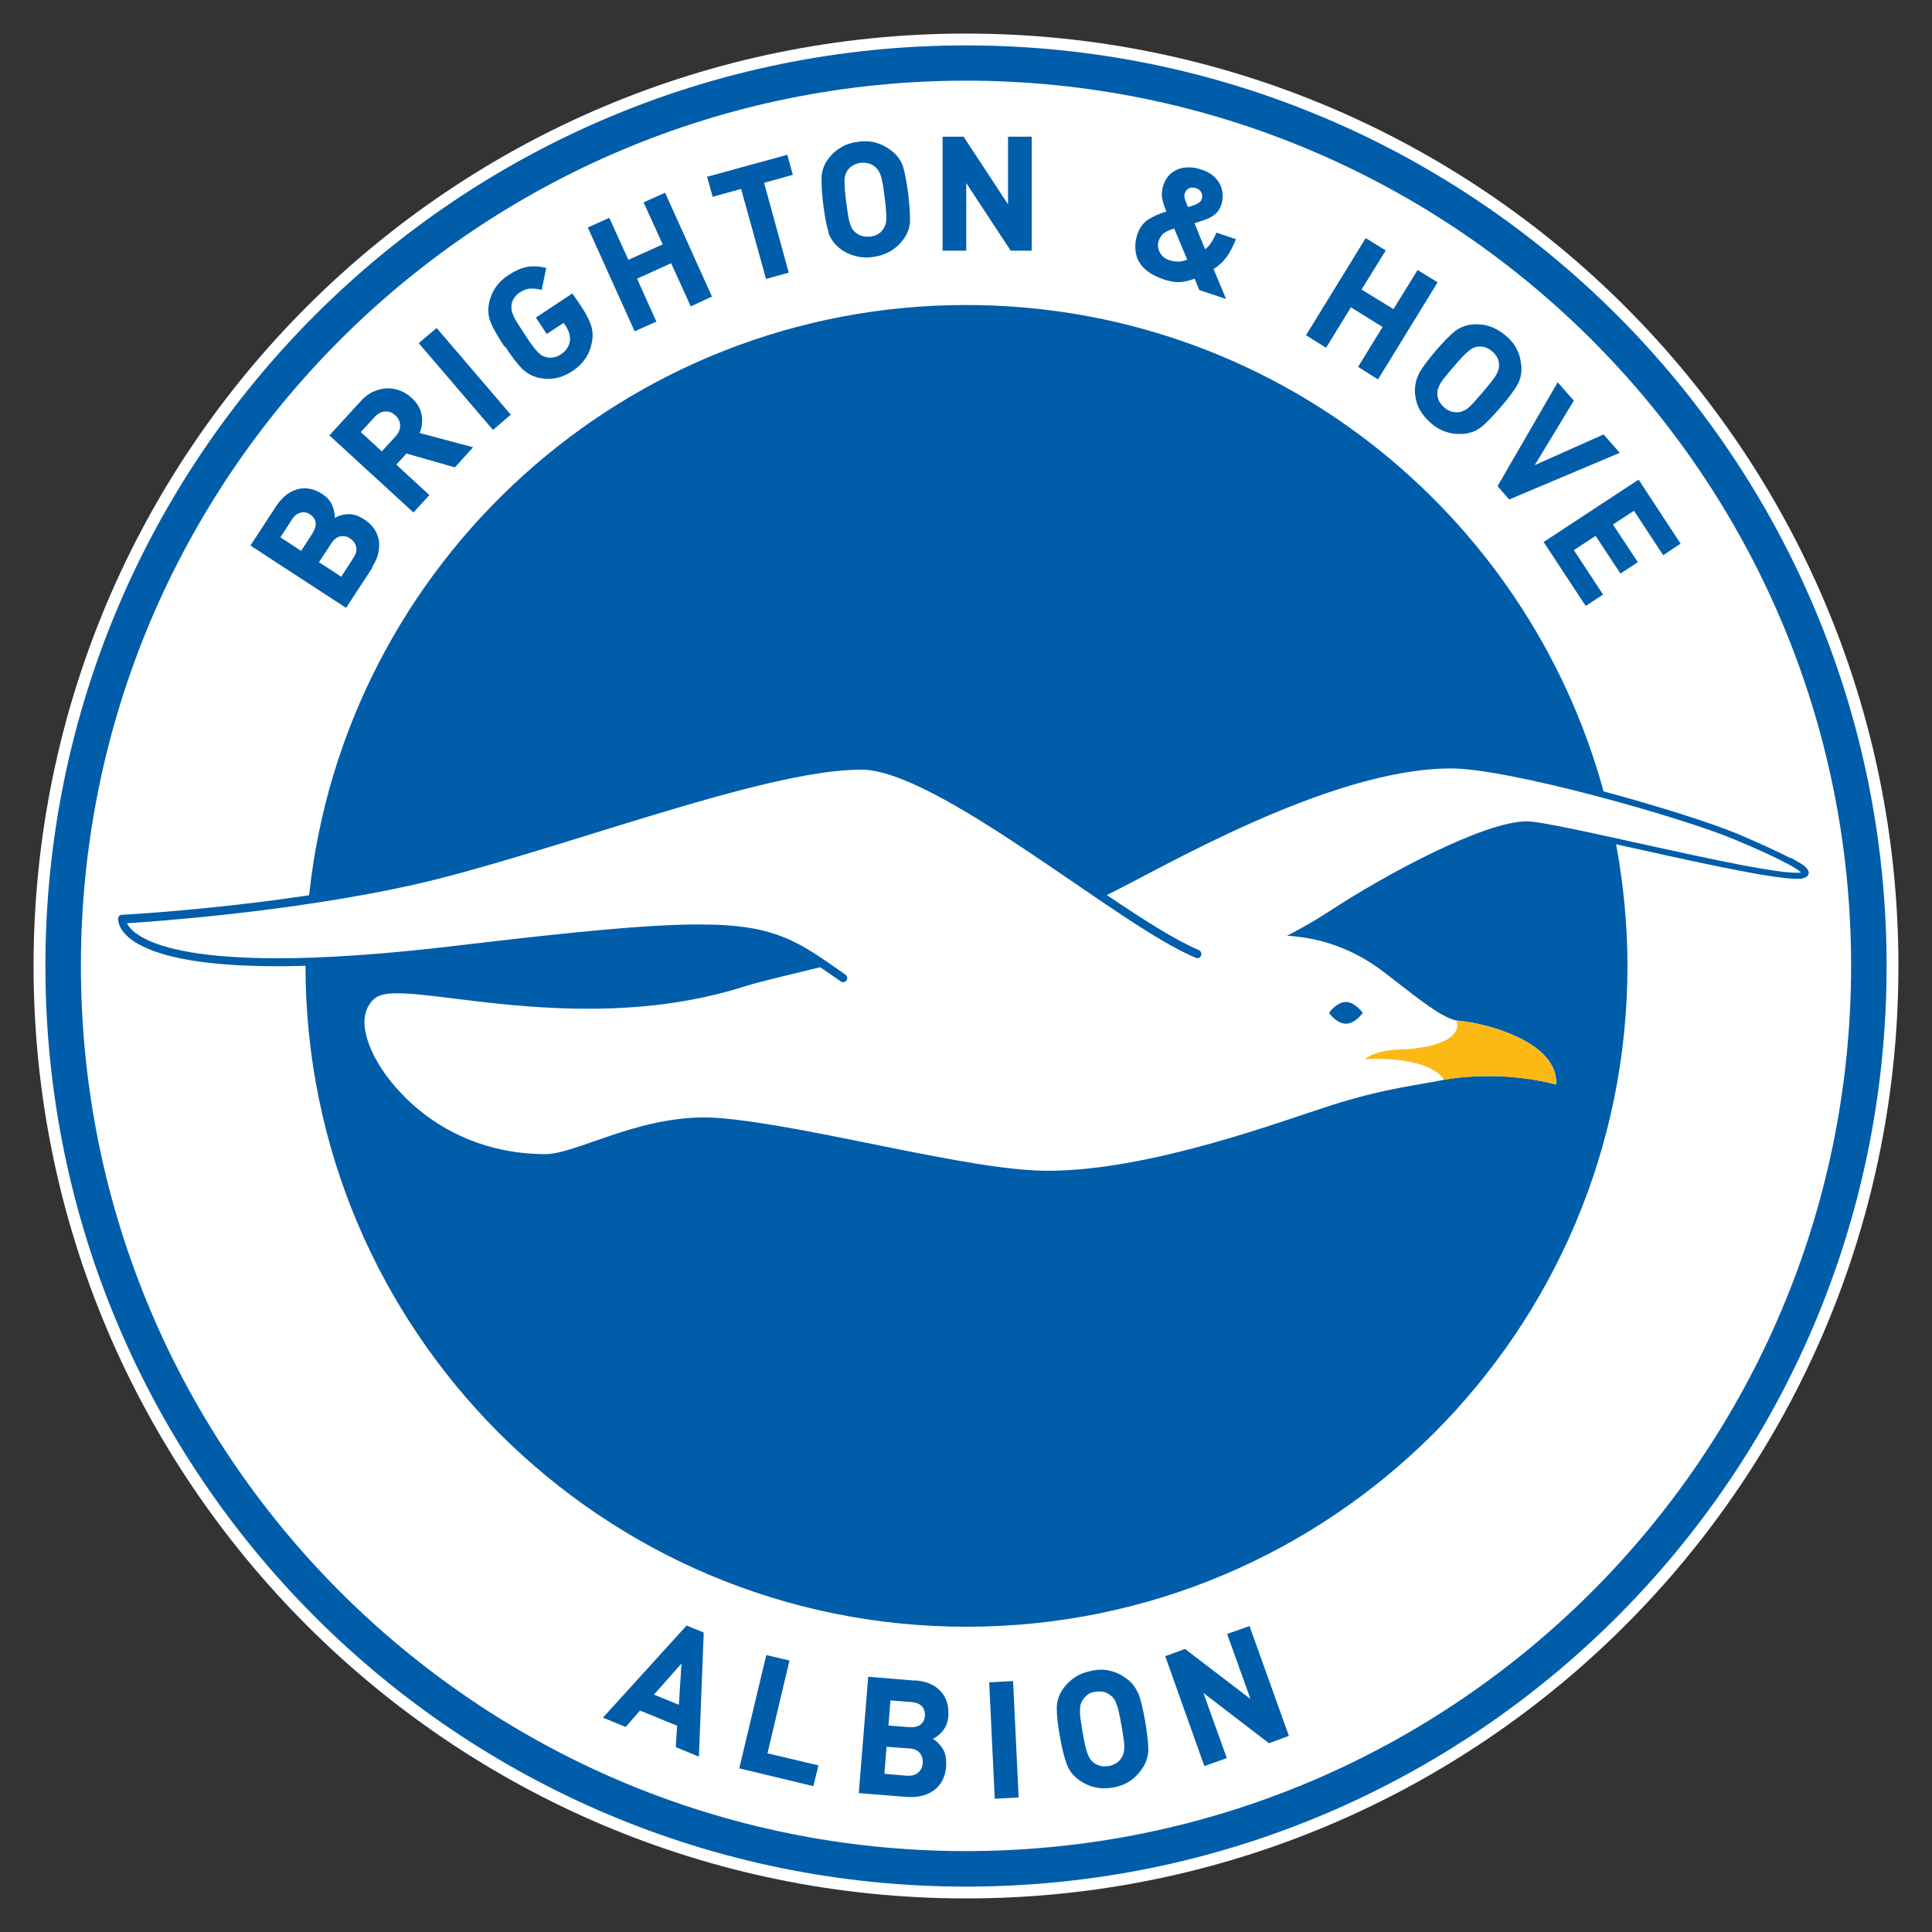 <?xml version="1.0" encoding="UTF-8"?>
<svg id="soccer_teams" data-name="soccer teams" xmlns="http://www.w3.org/2000/svg" width="80" height="80" viewBox="0 0 80 80">
  <rect x="0" y="0" width="80" height="80" fill="#333333" stroke="none"/>
  <defs>
    <style>
      .cls-1 {
        fill: #fdb913;
      }

      .cls-1, .cls-2, .cls-3 {
        stroke-width: 0px;
      }

      .cls-2 {
        fill: #005daa;
      }

      .cls-3 {
        fill: #fff;
      }
    </style>
  </defs>
  <g id="brighton">
    <g>
      <path class="cls-3" d="M78.61,40c0,21.32-17.29,38.61-38.61,38.61S1.39,61.32,1.39,40,18.68,1.39,40,1.39c21.32,0,38.61,17.29,38.61,38.61"/>
      <path class="cls-2" d="M32.69,68.76l-.96-.23-1.12,4.7h.03s3.04.73,3.04.73l.21-.86-2.11-.5.91-3.84ZM50.81,67.65l.97,2.7-2.71-2.07-.82.3,1.62,4.55.93-.33-.97-2.7,2.71,2.08h.02s.81-.3.81-.3l-1.63-4.55-.93.33ZM24.96,71.12l.95.39.59-.68,1.54.63-.06.89h.02s.94.39.94.39l.2-5.14-.71-.29-3.46,3.81ZM28.11,70.59l-1.03-.42,1.14-1.29-.11,1.72ZM47.12,70.11c-.1-.26-.28-.48-.53-.64-.2-.15-.42-.24-.64-.29-.12-.03-.24-.04-.36-.04-.12,0-.24.01-.37.04-.26.05-.49.13-.69.26-.2.13-.37.29-.51.49-.17.24-.26.51-.26.79v.05c0,.27.04.66.13,1.14.09.52.19.9.29,1.16.1.26.27.48.52.65.2.14.42.24.65.29.12.02.24.04.36.04s.25-.01.37-.03c.27-.05.49-.13.69-.26.19-.12.36-.29.5-.49.18-.25.27-.52.28-.8,0-.01,0-.02,0-.04,0-.27-.05-.65-.13-1.15-.09-.52-.19-.91-.28-1.16M46.55,72.37c0,.09,0,.17-.03.23-.02.06-.04.13-.08.18-.11.19-.29.3-.53.35-.06,0-.11.01-.16.01-.06,0-.12,0-.18-.02-.11-.02-.2-.07-.28-.13-.06-.04-.1-.09-.14-.14-.04-.05-.07-.13-.11-.21-.03-.09-.07-.21-.1-.34s-.07-.33-.11-.56c-.04-.24-.07-.43-.09-.57-.02-.14-.02-.25-.02-.34v-.02c0-.09.01-.18.03-.24.02-.06.04-.12.08-.17.05-.09.12-.16.21-.23s.2-.1.32-.12c.06,0,.11-.01.17-.01.17,0,.32.05.45.16.06.04.11.09.15.15.04.05.07.12.1.21.04.09.07.2.1.34.03.14.07.33.11.56.04.23.07.42.09.57.02.13.03.25.03.34v.02h0ZM40.96,69.65l.23,4.83h.03s.96-.05.96-.05l-.23-4.82-.98.05ZM37.89,69.59l-1.94-.16-.39,4.82,2.02.16c.06,0,.12,0,.18,0h0c.36,0,.67-.1.93-.29.29-.22.46-.56.49-1,0-.05,0-.09,0-.14,0-.23-.05-.42-.15-.58-.11-.17-.24-.3-.4-.4.14-.06.27-.17.4-.32.14-.17.22-.37.24-.62,0-.05,0-.1,0-.15,0-.35-.1-.64-.32-.88-.25-.27-.6-.42-1.08-.45M38.21,73.01c-.01.16-.08.29-.19.39-.09.08-.22.13-.38.13-.02,0-.05,0-.07,0l-.95-.08.09-1.12.95.07c.2.01.34.08.43.19.08.1.12.22.12.36,0,.02,0,.04,0,.06M38.3,71.04c-.01.16-.07.28-.18.37-.09.07-.21.11-.37.11-.03,0-.05,0-.08,0l-.88-.07.08-1.04.89.07c.19.02.33.08.42.18.08.09.12.2.12.34,0,.02,0,.04,0,.06M40,1.88C18.95,1.88,1.88,18.95,1.88,40s17.07,38.12,38.12,38.12,38.12-17.07,38.12-38.12S61.05,1.88,40,1.88M40,76.65c-20.24,0-36.65-16.41-36.65-36.66S19.76,3.34,40,3.34s36.65,16.41,36.65,36.65c0,20.24-16.41,36.66-36.65,36.66M48.19,11.57c.21.07.4.11.56.11.05,0,.1,0,.14,0,.19-.02.39-.07.58-.14h0s.19.47.19.47l1.11.37-.52-1.24c.2-.12.37-.28.52-.47.15-.2.28-.45.4-.75v-.02s-.81-.27-.81-.27v.02c-.13.31-.28.54-.46.67l-.44-1.08c.05-.01.12-.03.19-.06.08-.02.14-.05.19-.06.19-.06.34-.14.46-.24.13-.1.21-.23.27-.4.04-.12.06-.24.06-.35,0-.18-.04-.36-.13-.53-.15-.27-.4-.47-.76-.58-.18-.06-.34-.09-.5-.09-.17,0-.34.02-.49.09-.28.12-.48.34-.58.66-.04.11-.05.22-.06.33,0,.08,0,.15.02.23.03.16.09.34.17.52-.28.08-.53.19-.74.32-.22.14-.37.35-.46.61-.06.18-.09.35-.09.51,0,.23.04.44.15.63.18.32.52.57,1.01.73M49.06,8.01c.03-.1.09-.17.17-.21.04-.02.09-.04.15-.03.04,0,.09,0,.14.02.11.04.18.09.22.18.03.05.04.1.04.16,0,.04,0,.08-.02.11-.02.07-.06.12-.13.16-.06.05-.14.08-.24.11-.03.01-.06.02-.11.04-.04.01-.07.02-.09.02-.06-.14-.1-.26-.13-.34-.01-.05-.02-.09-.02-.13,0-.03,0-.07.02-.09M47.98,9.97c.05-.14.12-.25.22-.32.1-.07.24-.13.42-.19l.54,1.29c-.13.05-.24.08-.35.08h-.07c-.09,0-.19-.02-.3-.05-.19-.06-.33-.17-.41-.32-.06-.1-.08-.2-.08-.31,0-.06.01-.12.03-.19M40.01,7.58l1.84,2.8h.87v-4.72h-.98v2.8l-1.84-2.8h-.87v4.72h.98v-2.8ZM63.93,22.46l1.73,2.63.72-.47-1.21-1.84.9-.59,1.03,1.56.72-.47-1.03-1.56.87-.57,1.21,1.84.72-.48-1.74-2.65-3.94,2.59v.02ZM58.76,15.48c-.11.2-.17.43-.17.68,0,.04,0,.08,0,.12.02.24.08.47.19.67.11.2.26.39.46.56.2.18.41.3.63.37.17.06.36.09.55.09.05,0,.09,0,.14,0,.3-.02.56-.12.77-.28.21-.17.48-.45.81-.83.34-.39.57-.71.7-.94.11-.2.16-.41.16-.65,0-.05,0-.1-.01-.15-.02-.24-.08-.47-.19-.67-.1-.21-.26-.39-.46-.56-.2-.17-.41-.29-.63-.37-.18-.06-.36-.09-.56-.09-.05,0-.09,0-.14,0-.29.02-.54.12-.76.28-.21.17-.49.45-.82.84-.33.39-.56.7-.69.94M59.52,16.27c0-.06,0-.11.02-.16.02-.06.05-.13.09-.21.05-.08.11-.18.2-.28.09-.11.21-.26.36-.43.15-.18.28-.32.37-.42.1-.1.18-.18.26-.24.07-.06.13-.1.2-.13s.12-.04.18-.05c.03,0,.06,0,.09,0,.07,0,.14.01.21.03.1.04.2.09.29.17.18.16.28.34.28.55v.03c0,.06,0,.11-.02.17-.02.06-.05.13-.09.21-.04.08-.11.17-.2.29-.09.11-.21.26-.36.44-.15.17-.27.31-.37.42-.1.11-.18.19-.25.24-.07.06-.14.09-.2.12-.06.03-.12.04-.19.05-.03,0-.07,0-.1,0-.17,0-.33-.06-.49-.2-.09-.08-.16-.17-.21-.26-.05-.1-.07-.2-.07-.29v-.03ZM55.93,12.72l1.32.82-1.02,1.66h.02s.81.51.81.51l2.47-4.02-.83-.51-1,1.62-1.32-.81,1-1.62-.83-.51-2.47,4.02.83.52,1.02-1.66ZM62.48,20.68h.02s4.57-1.93,4.57-1.93l-.67-.76-2.85,1.27,1.62-2.67-.67-.76-2.49,4.3.48.55ZM34.3,9.63c.09.26.25.48.48.66.19.15.4.25.63.31.14.04.29.06.46.06.09,0,.18,0,.27-.02.27-.03.49-.11.7-.22.2-.11.38-.27.53-.46.19-.24.29-.49.31-.76,0-.06,0-.13,0-.2,0-.25-.03-.57-.07-.96-.07-.51-.14-.89-.22-1.15-.09-.26-.25-.48-.49-.66-.19-.15-.4-.25-.62-.32-.15-.04-.3-.06-.46-.06-.09,0-.18,0-.27.02-.27.03-.5.1-.7.22-.2.11-.38.26-.53.46-.18.23-.28.48-.3.75,0,.07,0,.14,0,.22,0,.25.02.56.07.95.06.51.14.89.22,1.15M34.97,7.45c0-.09.02-.17.04-.23s.05-.12.09-.17c.05-.08.13-.15.22-.2.09-.06.2-.09.32-.11.04,0,.08,0,.12,0,.19,0,.34.06.48.17.05.05.1.1.13.15.04.06.07.12.1.21.03.08.05.2.08.34.03.14.05.33.08.56.03.23.05.41.06.56,0,.09.01.17.01.24,0,.04,0,.08,0,.11,0,.09-.02.16-.04.23-.02.06-.05.12-.09.18-.12.18-.3.28-.54.31-.04,0-.08,0-.12,0-.08,0-.15-.01-.22-.03-.11-.03-.19-.08-.27-.15-.05-.04-.09-.09-.13-.14-.03-.05-.06-.12-.09-.21-.03-.09-.06-.2-.08-.34-.02-.14-.05-.32-.08-.55-.03-.24-.05-.42-.06-.56,0-.09-.01-.17-.01-.24,0-.04,0-.08,0-.11M17.78,20.5l-1.37-1.26.42-.46,2,.57h.01s.75-.83.75-.83l-2.21-.59c.06-.16.1-.33.1-.5,0-.08,0-.16-.02-.24-.04-.27-.19-.51-.42-.72-.15-.13-.31-.24-.49-.3-.15-.06-.31-.09-.48-.09-.02,0-.05,0-.07,0-.19.01-.38.06-.57.15-.19.09-.36.23-.52.41l-1.27,1.39,3.48,3.19.66-.72ZM15.81,18.69l-.87-.8.57-.62c.13-.14.27-.22.43-.23.02,0,.04,0,.05,0,.14,0,.26.05.38.16.13.12.2.26.2.42s-.06.31-.2.46l-.57.62ZM15.4,23.49c.2-.3.3-.6.3-.9,0-.07,0-.13-.01-.2-.06-.36-.26-.66-.62-.89-.22-.14-.42-.21-.62-.21-.02,0-.04,0-.06,0-.2.01-.38.07-.53.16,0-.02,0-.04,0-.06,0-.13-.03-.28-.09-.43-.07-.2-.21-.36-.42-.5-.24-.16-.49-.24-.74-.24-.09,0-.19.01-.29.04-.35.09-.64.33-.9.72l-1.05,1.61,3.96,2.58,1.1-1.68ZM12.95,22.07l-.48.74-.86-.56.48-.74c.1-.16.22-.25.36-.28.04-.01.07-.02.11-.02.09,0,.19.03.28.09.13.09.21.2.23.33,0,.02,0,.05,0,.08,0,.11-.04.23-.13.36M13.2,23.29l.52-.79c.1-.16.23-.26.37-.29h0s.07-.01.11-.01c.1,0,.21.03.3.1.14.09.21.2.25.34,0,.03.01.07.01.1,0,.11-.04.23-.12.35l-.51.79-.92-.6ZM20.43,17.79l.72-.62-3.07-3.59-.74.63,3.07,3.59.02-.02ZM30.69,7.83l1.03,3.72.94-.26-1.02-3.72,1.19-.33-.23-.83-3.32.91.23.83,1.19-.33ZM20.91,14.34c.28.43.52.74.71.93.2.19.43.32.72.38.12.02.24.04.35.04.35,0,.69-.11,1.01-.32.45-.3.72-.7.81-1.2.02-.09.03-.18.03-.27,0-.14-.02-.28-.06-.41-.07-.22-.2-.48-.39-.77l-.39-.57-1.51,1,.45.68.7-.46.08.12c.07.1.11.2.15.31.02.07.03.15.03.22,0,.03,0,.07,0,.1-.04.23-.16.41-.37.55-.15.1-.29.14-.43.14-.06,0-.12,0-.18-.02-.07-.02-.13-.04-.18-.07-.05-.03-.11-.08-.18-.15-.07-.07-.14-.16-.22-.27-.09-.11-.19-.27-.32-.47-.13-.19-.23-.36-.31-.48s-.13-.22-.16-.31c-.04-.08-.06-.16-.07-.22,0-.03,0-.06,0-.09,0-.03,0-.06,0-.1.03-.21.14-.38.34-.52.14-.09.27-.14.4-.16.03,0,.06,0,.1,0,.11,0,.24.01.39.05h.02s.19-.91.19-.91h-.02c-.18-.04-.34-.06-.5-.06-.11,0-.21,0-.31.03-.23.05-.48.16-.75.34-.43.28-.69.67-.79,1.15-.02.1-.03.2-.03.3,0,.18.03.34.1.5.1.25.29.59.58,1.02M27.18,13.32l-.8-1.78,1.41-.64.81,1.78h.02s.86-.4.86-.4l-1.94-4.3-.89.4.79,1.74-1.42.64-.79-1.74-.89.4,1.94,4.3.89-.4ZM55.73,42.39c.39,0,.7-.45.7-.45,0,0-.32-.45-.7-.45s-.7.45-.7.45c0,0,.31.45.7.45M74.15,35.54c-.47-.25-1.19-.58-2.22-1.02-1.06-.44-3.26-1.14-5.53-1.75-3.17-11.61-13.78-20.14-26.39-20.14-14.13,0-25.75,10.7-27.21,24.44-1.39.21-2.72.37-3.88.49-2.29.24-3.87.32-3.87.32-.09,0-.15.07-.16.15,0,0,0,.02,0,.03,0,.13.08.65.95,1.09.86.45,2.5.86,5.67.86.36,0,.74-.01,1.14-.02,0,15.11,12.25,27.37,27.37,27.37s27.37-12.25,27.37-27.37c0-1.72-.17-3.4-.47-5.03,2.81.62,6.35,1.43,7.49,1.43.12,0,.22,0,.3-.04.07-.02.18-.08.19-.21-.05-.25-.27-.35-.74-.62M74.39,36.14c-1.79,0-10-2.13-11.17-2.13-1.82.01-5.93,2.26-8.06,3.65-.62.41-1.25.77-1.87,1.09.16,0,.32.02.47.04,1.3.15,2.45.66,3.38,1.34,1.2.89,2.44,1.99,3.18,2.13.04,0,.08,0,.12.01h0c1.06.1,4.09.85,4,2.64,0,0-2.11-.64-4.64-.2-1,.21-2.45.35-4.65,1.05-2.08.66-7.52,2.72-11.77,2.72-3.23,0-9.77-1.86-13.54-2.18-.22-.02-.45-.03-.67-.03-2.87,0-5.33,1.51-6.57,1.52-1.11,0-3.06-.19-4.97-1.61-1.45-1.09-2.52-2.67-2.54-3.85,0-.39.14-.76.44-1,.22-.16.52-.2.92-.2,1.48,0,4.41.64,7.88.64,2.07,0,4.31-.22,6.55-.94.52-.17,2.08-.53,3.08-.78.27.18.55.38.86.59.03.02.06.03.09.03.06,0,.11-.03.14-.07.06-.08.03-.19-.04-.24-1.93-1.35-2.85-2.09-6.08-2.08-2.06,0-5.07.29-9.95.87-3.17.38-5.61.53-7.49.53-3.14,0-4.73-.41-5.51-.82-.48-.25-.66-.49-.72-.63,1.13-.07,6.77-.47,11.76-1.57,5.66-1.26,14.52-4.8,18.64-4.79,1.54-.01,4.2,1.58,6.85,3.35,2.66,1.77,5.31,3.73,7,4.44.09.04.19,0,.22-.09.04-.09,0-.19-.09-.23-.97-.41-2.32-1.27-3.81-2.28,2.05-.97,9.16-5.24,14.25-5.24,2.42,0,9.58,2.03,11.74,2.94,1.03.43,1.74.76,2.2,1.01.23.12.39.22.49.3.03.02.06.05.07.06-.05,0-.11.01-.19.01"/>
      <path class="cls-1" d="M59.79,44.71c2.53-.43,4.64.2,4.64.2.1-1.87-3.19-2.6-4.12-2.65,0,0,.48.99-2.1,1.19,0,0-1.2-.03-1.69.41,0,0,2.37-.18,3.2.74l.07.11Z"/>
    </g>
  </g>
</svg>